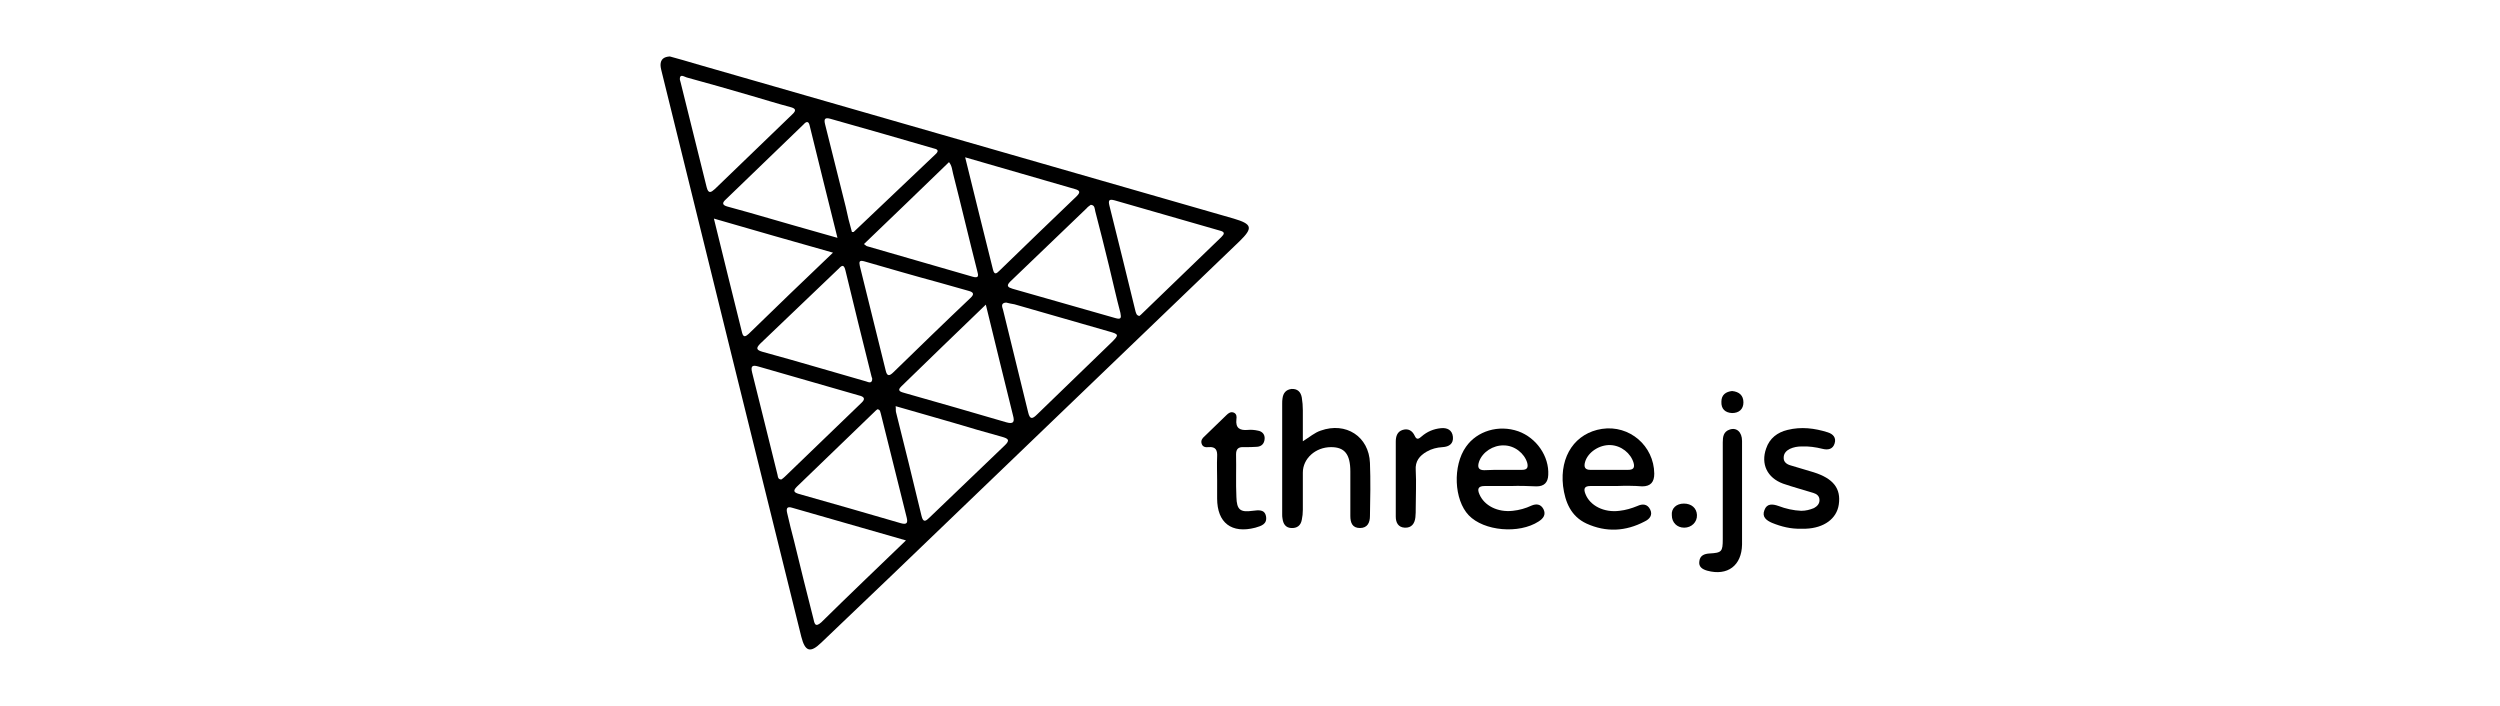 <svg xmlns="http://www.w3.org/2000/svg" xmlns:xlink="http://www.w3.org/1999/xlink" id="Layer_1" x="0px" y="0px" viewBox="0 0 726.3 205.1" style="enable-background:new 0 0 726.3 205.1;" xml:space="preserve"><style type="text/css">	.st0{fill:#0096A6;}	.st1{fill:#7FD4DF;}	.st2{fill:#33BCCC;}	.st3{fill:#00828E;}	.st4{fill:#026D6D;}	.st5{fill:#017B7D;}	.st6{fill:#005354;}	.st7{fill:#004242;}	.st8{fill:#016868;}	.st9{fill:#006262;}	.st10{fill:#143737;}	.st11{fill:#152D2C;}	.st12{fill:#0C1513;}	.st13{fill:#102222;}	.st14{fill:#0F2222;}	.st15{fill:#0E1717;}	.st16{fill:#0A2624;}	.st17{fill:#172726;}	.st18{fill:#E97601;}	.st19{fill:#275787;}	.st20{fill:#FEFEFE;}	.st21{fill:#D61424;}	.st22{fill:#1A1A16;}	.st23{fill:#4385F4;}	.st24{fill:#61656A;}	.st25{fill:#FBBC06;}	.st26{fill:#EA4436;}	.st27{fill:#35A954;}	.st28{fill:#0089D7;}	.st29{fill:#F99B0B;}	.st30{fill:#2B3441;}	.st31{fill:#01DF7F;}	.st32{fill:#020101;}	.st33{fill:#44D0FC;}	.st34{fill:#757575;}	.st35{fill:#08589C;}	.st36{fill:#1FBBFC;}	.st37{fill:#04BAE4;}	.st38{fill:#282828;}	.st39{fill:#808080;}	.st40{fill:#4C4C4C;}	.st41{fill:#484848;}	.st42{fill:#6EBF4B;}	.st43{fill:#0182FB;}	.st44{fill:#0165E0;}	.st45{fill:#0768E1;}	.st46{fill:#9F9F9F;}	.st47{fill:#FFFFFF;}	.st48{fill:#5D6775;}	.st49{fill:#DEDFE2;}	.st50{fill:#90969F;}	.st51{fill:#DFE0E4;}	.st52{fill:#003173;}	.st53{fill:#0070DE;}	.st54{fill:#EA779E;}	.st55{fill:#0093D5;}	.st56{fill:#E8749B;}	.st57{fill:#0094D9;}	.st58{fill:#E77399;}	.st59{fill:#0191D0;}	.st60{fill:#2E8CCC;}	.st61{fill:#418ACE;}	.st62{fill:#378BCE;}	.st63{fill:#7880D5;}	.st64{fill:#E4709C;}	.st65{fill:#5884CE;}	.st66{fill:#4A89CE;}	.st67{fill:#1E8ECE;}	.st68{fill:#014290;}	.st69{fill:#003C84;}	.st70{fill:#014A9B;}	.st71{fill:#0052AD;}	.st72{fill:#6184CE;}	.st73{fill:#268DCE;}	.st74{fill:#DC6DA5;}	.st75{fill:#0F90CF;}	.st76{fill:#5088CE;}	.st77{fill:#6883D0;}	.st78{fill:#016CD7;}	.st79{fill:#B676C4;}	.st80{fill:#A479CE;}	.st81{fill:#CB73B4;}	.st82{fill:#0166CE;}	.st83{fill:#0690CF;}	.st84{fill:#9B79D2;}	.st85{fill:#D670AC;}	.st86{fill:#AC77CA;}	.st87{fill:#003679;}	.st88{fill:#014EA4;}	.st89{fill:#BE75BF;}	.st90{fill:#C374BA;}	.st91{fill:#E0E4F5;}	.st92{fill:#EFEDF9;}	.st93{fill:#84BAEC;}	.st94{fill:#B5C5D5;}	.st95{fill:#AEE3F8;}	.st96{fill:#C0CFE6;}	.st97{fill:#C8C2E7;}	.st98{fill:#B2CDE8;}	.st99{fill:#BDCFE8;}	.st100{fill:#B4E1F8;}	.st101{fill:#F5D9E6;}	.st102{fill:#8CCFEB;}	.st103{fill:#90969E;}	.st104{fill:#BEC0C4;}	.st105{fill:#92989F;}	.st106{fill:#91969F;}	.st107{fill:#B8BCC0;}	.st108{fill:#93979F;}	.st109{fill:#90969D;}	.st110{fill:#B9BDC2;}	.st111{fill:#DEDFE3;}	.st112{fill:#DFE0E3;}	.st113{fill:#DDDFE2;}	.st114{fill:#B9BCC1;}	.st115{fill:#B8BCC1;}	.st116{fill:#2860B5;}	.st117{fill:#09397A;}	.st118{fill:#5DC9F7;}	.st119{fill:#56BDEF;}	.st120{fill:#53B7EB;}	.st121{fill:#5AC5F3;}	.st122{fill:#ED85AA;}	.st123{fill:#9CA8E0;}	.st124{fill:#01C2EF;}	.st125{fill:#02A0DF;}	.st126{fill:#029DDB;}	.st127{fill:#ED83A9;}	.st128{fill:#E0DAF4;}	.st129{fill:#E87DA6;}	.st130{fill:#12C1EE;}	.st131{fill:#1EC3F0;}	.st132{fill:#3C96D4;}	.st133{fill:#4B98D7;}	.st134{fill:#5997D8;}	.st135{fill:#3D8BCC;}	.st136{fill:#827DD7;}	.st137{fill:#6F81D1;}	.st138{fill:#7B91DC;}	.st139{fill:#8B8DDF;}	.st140{fill:#DE6997;}	.st141{fill:#DF6C98;}	.st142{fill:#6395D8;}	.st143{fill:#6F92DA;}	.st144{fill:#178FCE;}	.st145{fill:#4EC5F1;}	.st146{fill:#2E6CBC;}	.st147{fill:#3375C3;}	.st148{fill:#377FC9;}	.st149{fill:#3B87CD;}	.st150{fill:#4192D3;}	.st151{fill:#0159B8;}	.st152{fill:#1973C8;}	.st153{fill:#58CAF5;}	.st154{fill:#5FB6E9;}	.st155{fill:#F4BBE6;}	.st156{fill:#F3BFEC;}	.st157{fill:#40C5F1;}	.st158{fill:#2DC3EF;}	.st159{fill:#4AA6E1;}	.st160{fill:#C990D4;}	.st161{fill:#D3B2F1;}	.st162{fill:#0061C5;}	.st163{fill:#C8B7F7;}	.st164{fill:#937AD5;}	.st165{fill:#2B64B9;}	.st166{fill:#E9BDF2;}	.st167{fill:#E0B7EF;}	.st168{fill:#58C8F4;}	.st169{fill:#8C7BD8;}	.st170{fill:#005DBE;}	.st171{fill:#90959E;}	.st172{fill:#99A4DA;}	.st173{fill:#98A3D9;}	.st174{fill:#96A2D7;}	.st175{fill:#97A3D8;}	.st176{fill:#E0DAF2;}	.st177{fill:#D2D0ED;}	.st178{fill:#4EAEE5;}	.st179{fill:#B0C3EA;}	.st180{fill:#64ACE3;}	.st181{fill:#DF7482;}	.st182{fill:#EC84A8;}	.st183{fill:#E9779E;}	.st184{fill:#E9779F;}	.st185{fill:#E9759D;}	.st186{fill:#E8749C;}	.st187{fill:#E9789F;}	.st188{fill:#E878A0;}	.st189{fill:#E8759B;}	.st190{fill:#E7769C;}	.st191{fill:#E8759C;}	.st192{fill:#E8779C;}	.st193{fill:#E9769B;}	.st194{fill:#E9769A;}	.st195{fill:#DC6878;}	.st196{fill:#DB6673;}	.st197{fill:#E4798C;}	.st198{fill:#EC78A0;}	.st199{fill:#06C8F1;}	.st200{fill:#0296CF;}	.st201{fill:#0190CE;}	.st202{fill:#0AC4EF;}	.st203{fill:#0184C3;}	.st204{fill:#0191D3;}	.st205{fill:#02ADE2;}	.st206{fill:#02ABE1;}	.st207{fill:#0296D6;}	.st208{fill:#0194D6;}	.st209{fill:#0194D7;}	.st210{fill:#0193D6;}	.st211{fill:#0194D8;}	.st212{fill:#0295D9;}	.st213{fill:#0191D1;}	.st214{fill:#FEFFFF;}	.st215{fill:#E06E9E;}	.st216{fill:#E57AA9;}	.st217{fill:#E7739B;}	.st218{fill:#E77499;}	.st219{fill:#E6729A;}	.st220{fill:#E67298;}	.st221{fill:#028CCA;}	.st222{fill:#D76491;}	.st223{fill:#1CCDF4;}	.st224{fill:#10CBF3;}	.st225{fill:#24CEF5;}	.st226{fill:#4589CB;}	.st227{fill:#468ACD;}	.st228{fill:#4F89CD;}	.st229{fill:#978CE1;}	.st230{fill:#7382D3;}	.st231{fill:#6E94DA;}	.st232{fill:#7182D2;}	.st233{fill:#6584CF;}	.st234{fill:#6484CF;}	.st235{fill:#8890DF;}	.st236{fill:#7B90DB;}	.st237{fill:#6682CF;}	.st238{fill:#7F7FD6;}	.st239{fill:#D96392;}	.st240{fill:#D25D89;}	.st241{fill:#5985CE;}	.st242{fill:#5A86CF;}	.st243{fill:#47D0F6;}	.st244{fill:#A0A9DB;}	.st245{fill:#A6ADDD;}	.st246{fill:#B2B7E1;}	.st247{fill:#BBBEE5;}	.st248{fill:#469CDB;}	.st249{fill:#55D7FA;}	.st250{fill:#61D9FC;}	.st251{fill:#68CBF6;}	.st252{fill:#77CCF7;}	.st253{fill:#F6C7F2;}	.st254{fill:#CB5F8A;}	.st255{fill:#F0B1DE;}	.st256{fill:#EFA3D0;}	.st257{fill:#C15980;}	.st258{fill:#39D3F7;}	.st259{fill:#2FCDF4;}	.st260{fill:#D4BEFA;}	.st261{fill:#DDC3FB;}	.st262{fill:#BDB1F6;}	.st263{fill:#E4C7FC;}	.st264{fill:#F0C9F8;}	.st265{fill:#A27DBC;}	.st266{fill:#BD74A0;}	.st267{fill:#AE79B2;}	.st268{fill:#AB6696;}	.st269{fill:#A2669E;}	.st270{fill:#D86169;}	.st271{fill:#D65D65;}	.st272{fill:#DA6971;}	.st273{fill:#6989C2;}	.st274{fill:#3E89C1;}	.st275{fill:#098FC9;}	.st276{fill:#538BC2;}	.st277{fill:#7487C1;}	.st278{fill:#D9D6EF;}	.st279{fill:#1A7FBA;}	.st280{fill:#5D8AC3;}	.st281{fill:#4A8CC3;}	.st282{fill:#0384C0;}	.st283{fill:#2288C1;}	.st284{fill:#227FB8;}	.st285{fill:#3C7FB7;}	.st286{fill:#4C7BB4;}	.st287{fill:#5579B2;}	.st288{fill:#2B7FB8;}	.st289{fill:#337FB7;}	.st290{fill:#447CB3;}	.st291{fill:#127FBB;}	.st292{fill:#148AC4;}	.st293{fill:#5F76B0;}	.st294{fill:#0984BF;}	.st295{fill:#3187BF;}	.st296{fill:#6683BD;}	.st297{fill:#C7C8E9;}	.st298{fill:#BABBE1;}	.st299{fill:#DE6F7B;}	.st300{fill:#D8626A;}	.st301{fill:#D65E65;}	.st302{fill:#D66069;}	.st303{fill:#DB6A74;}	.st304{fill:#D66169;}	.st305{fill:#D76169;}	.st306{fill:#DB6A73;}	.st307{fill:#D75E66;}	.st308{fill:#DA6471;}	.st309{fill:#DA6571;}	.st310{fill:#D9646F;}	.st311{fill:#D9636F;}	.st312{fill:#E67694;}	.st313{fill:#DA6670;}	.st314{fill:#D7616A;}	.st315{fill:#E07784;}	.st316{fill:#E07583;}	.st317{fill:#DD6F7A;}	.st318{fill:#0189C6;}	.st319{fill:#0186C4;}	.st320{fill:#0189C7;}	.st321{fill:#0181BE;}	.st322{fill:#038AC5;}	.st323{fill:#13C4EF;}	.st324{fill:#F3CEFB;}	.st325{fill:#F8CAF4;}	.st326{fill:#F4C6F2;}	.st327{fill:#F7CDF7;}	.st328{fill:#EEC1F2;}	.st329{fill:#B8C6FC;}	.st330{fill:#B5B0F2;}	.st331{fill:#E6BDF2;}	.st332{fill:#D7AFEB;}	.st333{fill:#DBBBF4;}	.st334{fill:#C2AEF1;}	.st335{fill:#F6C0EA;}	.st336{fill:#FAC7EF;}	.st337{fill:#8B76B8;}	.st338{fill:#D9728A;}	.st339{fill:#DD707E;}	.st340{fill:#7B71B3;}	.st341{fill:#E2B4EB;}	.st342{fill:#E2B7ED;}	.st343{fill:#BD74A2;}	.st344{fill:#A1CDFB;}	.st345{fill:#6C67A6;}	.st346{fill:#C46282;}	.st347{fill:#B1D3FE;}	.st348{fill:#EAB2E3;}	.st349{fill:#D6616D;}	.st350{fill:#D0B5F3;}	.st351{fill:#6889C6;}	.st352{fill:#5C75B1;}	.st353{fill:#D9699D;}	.st354{fill:#8678BB;}	.st355{fill:#9767A4;}	.st356{fill:#8868A9;}	.st357{fill:#7866AA;}	.st358{fill:#D07090;}	.st359{fill:#6871B1;}	.st360{fill:#8865A3;}	.st361{fill:#7B67AA;}	.st362{fill:#DAABE1;}	.st363{fill:#C1739B;}	.st364{fill:#AD6695;}	.st365{fill:#D05E72;}	.st366{fill:#976AA1;}	.st367{fill:#BA6183;}	.st368{fill:#736CAF;}	.st369{fill:#B276A7;}	.st370{fill:#AF82BD;}	.st371{fill:#5576B0;}	.st372{fill:#BA5670;}	.st373{fill:#B16F99;}	.st374{fill:#7680CB;}	.st375{fill:#7183BE;}	.st376{fill:#9F74AF;}	.st377{fill:#9D6494;}	.st378{fill:#935989;}	.st379{fill:#F3E2FC;}	.st380{fill:#C08DBD;}	.st381{fill:#9D77B4;}	.st382{fill:#9076B8;}	.st383{fill:#F3E2FA;}	.st384{fill:#F5E1F5;}	.st385{fill:#7466A9;}	.st386{fill:#1AC7F1;}	.st387{fill:#2BD2F7;}	.st388{fill:#29C4EF;}	.st389{fill:#31CCF3;}	.st390{fill:#88CCF8;}	.st391{fill:#96CFFA;}	.st392{fill:#5085C8;}	.st393{fill:#7A81D2;}	.st394{fill:#5885CD;}	.st395{fill:#878FDF;}	.st396{fill:#A1A3E9;}	.st397{fill:#D9719F;}	.st398{fill:#49D6F9;}	.st399{fill:#40D5F9;}	.st400{fill:#ACB3E0;}	.st401{fill:#A594CC;}	.st402{fill:#B3B6E1;}	.st403{fill:#FFFFFE;}	.st404{fill:#4DD0F6;}	.st405{fill:#5DD7FA;}	.st406{fill:#58D1F6;}	.st407{fill:#6CDCFD;}	.st408{fill:#73D5FB;}	.st409{fill:#7CDCFD;}	.st410{fill:#32D3F7;}	.st411{fill:#3FCFF5;}	.st412{fill:#EBCBFD;}	.st413{fill:#CF534E;}	.st414{fill:#C65256;}	.st415{fill:#C65D6F;}	.st416{fill:#BE5C75;}	.st417{fill:#BC6286;}	.st418{fill:#C35565;}	.st419{fill:#C26F92;}	.st420{fill:#C4657F;}	.st421{fill:#CD5C61;}	.st422{fill:#D76063;}	.st423{fill:#D65E60;}	.st424{fill:#947CBF;}	.st425{fill:#A774AC;}	.st426{fill:#917FC2;}	.st427{fill:#8E6CAC;}	.st428{fill:#937EC1;}	.st429{fill:#8D6BAC;}	.st430{fill:#9769A3;}	.st431{fill:#8D6BAB;}	.st432{fill:#9768A3;}	.st433{fill:#9868A3;}	.st434{fill:#AB78B2;}	.st435{fill:#A078B6;}	.st436{fill:#B676A9;}	.st437{fill:#B4648E;}	.st438{fill:#B16188;}	.st439{fill:#AC6494;}	.st440{fill:#A1679D;}	.st441{fill:#DD6F7C;}	.st442{fill:#D35A5C;}	.st443{fill:#D05755;}	.st444{fill:#D25958;}	.st445{fill:#D15655;}	.st446{fill:#7284C0;}	.st447{fill:#5E77B1;}	.st448{fill:#5578B3;}	.st449{fill:#5479B3;}	.st450{fill:#4B7AB3;}	.st451{fill:#5E88C1;}	.st452{fill:#6D8ECA;}	.st453{fill:#4078B1;}	.st454{fill:#307AB3;}	.st455{fill:#3B7BB4;}	.st456{fill:#3471AB;}	.st457{fill:#337AB3;}	.st458{fill:#3B92C9;}	.st459{fill:#1078B4;}	.st460{fill:#0C7FBD;}	.st461{fill:#057EBA;}	.st462{fill:#0977B7;}	.st463{fill:#437CB4;}	.st464{fill:#568BC4;}	.st465{fill:#7F81C2;}	.st466{fill:#7470B2;}	.st467{fill:#6774B1;}	.st468{fill:#1875B2;}	.st469{fill:#1F75B0;}	.st470{fill:#1882BC;}	.st471{fill:#D8656B;}	.st472{fill:#D45A5C;}	.st473{fill:#D45E64;}	.st474{fill:#FAC0DF;}	.st475{fill:#F9BBD8;}	.st476{fill:#D65E66;}	.st477{fill:#D15656;}	.st478{fill:#EC96AB;}	.st479{fill:#D7626A;}	.st480{fill:#D96573;}	.st481{fill:#E47C8D;}	.st482{fill:#FBCDF3;}	.st483{fill:#FAC4EB;}	.st484{fill:#F0BDEC;}	.st485{fill:#E8BCF0;}	.st486{fill:#BACFFF;}	.st487{fill:#8689C6;}	.st488{fill:#9D75B4;}	.st489{fill:#D1ACEB;}	.st490{fill:#7E63A3;}	.st491{fill:#F3B7E3;}	.st492{fill:#FDCEED;}	.st493{fill:#FDC9E8;}	.st494{fill:#8867A7;}	.st495{fill:#7664A8;}	.st496{fill:#655F9F;}	.st497{fill:#9F80C2;}	.st498{fill:#CB607B;}	.st499{fill:#D15F71;}	.st500{fill:#E29AC2;}	.st501{fill:#D65E68;}	.st502{fill:#6962A2;}	.st503{fill:#BC6488;}	.st504{fill:#B3648C;}	.st505{fill:#B56794;}	.st506{fill:#D58DB8;}	.st507{fill:#A2D7FE;}	.st508{fill:#CF789B;}	.st509{fill:#AADDFE;}	.st510{fill:#B7DAFF;}	.st511{fill:#8C6DAC;}	.st512{fill:#895D92;}	.st513{fill:#32BFED;}	.st514{fill:#39C3EF;}	.st515{fill:#8DDEFE;}	.st516{fill:#82DEFE;}	.st517{fill:#95DFFF;}	.st518{fill:#9EDEFF;}	.st519{fill:#BBD6FE;}	.st520{fill:#D6ACE9;}	.st521{fill:#9DD4FC;}	.st522{fill:#CCACEC;}	.st523{fill:#5D6CA7;}	.st524{fill:#6DD1F8;}	.st525{fill:#96D8FC;}	.st526{fill:#DCB3ED;}	.st527{fill:#A8D1FC;}	.st528{fill:#71BDEE;}	.st529{fill:#8D77BA;}	.st530{fill:#FEFFFE;}	.st531{fill:#66D6FA;}	.st532{fill:#A9CAF9;}	.st533{fill:#596EA7;}	.st534{fill:#7970B2;}	.st535{fill:#74DEFD;}	.st536{fill:#99CBF8;}	.st537{fill:#72C7F3;}	.st538{fill:#4F659E;}	.st539{fill:#BD9FE1;}	.st540{fill:#676DA9;}	.st541{fill:#3A6BA3;}	.st542{fill:#7564A7;}	.st543{fill:#5169A2;}	.st544{fill:#6E89BC;}	.st545{fill:#47C6F0;}	.st546{fill:#56C6F1;}	.st547{fill:#61D0F6;}	.st548{fill:#F5AECC;}	.st549{fill:#D45A5A;}	.st550{fill:#EBA7D3;}	.st551{fill:#B65264;}	.st552{fill:#E09AC5;}	.st553{fill:#C26C89;}	.st554{fill:#B56A93;}	.st555{fill:#B35A75;}	.st556{fill:#B9607B;}	.st557{fill:#887FC2;}	.st558{fill:#8C6AAB;}	.st559{fill:#8B69AA;}	.st560{fill:#806DB3;}	.st561{fill:#7F6DB2;}	.st562{fill:#806DB2;}	.st563{fill:#8379BD;}	.st564{fill:#7C6AAE;}	.st565{fill:#8F76BA;}	.st566{fill:#A181C4;}	.st567{fill:#95669F;}	.st568{fill:#9E6295;}	.st569{fill:#A2669D;}	.st570{fill:#A15C86;}	.st571{fill:#AF72A4;}	.st572{fill:#9A6296;}	.st573{fill:#A76A9B;}	.st574{fill:#AF83C0;}	.st575{fill:#816DB2;}	.st576{fill:#7470B3;}	.st577{fill:#A7608E;}	.st578{fill:#F8B6D5;}	.st579{fill:#D15552;}	.st580{fill:#6873B1;}	.st581{fill:#7E81C1;}	.st582{fill:#6973B1;}	.st583{fill:#6884BE;}	.st584{fill:#5376AF;}	.st585{fill:#2F6BA4;}	.st586{fill:#396DA6;}	.st587{fill:#4571AA;}	.st588{fill:#4D80B9;}	.st589{fill:#2776B0;}	.st590{fill:#2B6FA9;}	.st591{fill:#287FB8;}	.st592{fill:#4AC0ED;}	.st593{fill:#3FC1EE;}	.st594{fill:#216EA8;}	.st595{fill:#F7BFE9;}	.st596{fill:#FABFDE;}	.st597{fill:#E8B7EB;}	.st598{fill:#F5BAE6;}	.st599{fill:#EEB7E6;}	.st600{fill:#DBAAE3;}	.st601{fill:#CDAAE9;}	.st602{fill:#E0B1E8;}	.st603{fill:#91659E;}	.st604{fill:#A080C3;}	.st605{fill:#656FAE;}	.st606{fill:#6E71B0;}	.st607{fill:#7476B6;}	.st608{fill:#6777B3;}	.st609{fill:#61C6F1;}	.st610{fill:#63BDEE;}	.st611{fill:#7A67AB;}	.st612{fill:#8665A8;}	.st613{fill:#8468A9;}	.st614{fill:#6C69A9;}	.st615{fill:#5D73AE;}	.st616{fill:#7181BD;}	.st617{fill:#59649E;}	.st618{fill:#6662A1;}	.st619{fill:#6C68A9;}	.st620{fill:#56BDEC;}	.st621{fill:#F0AFD9;}	.st622{fill:#E2A9DB;}	.st623{fill:#A9597B;}	.st624{fill:#7370B1;}	.st625{fill:#7370B2;}	.st626{fill:#716CAE;}	.st627{fill:#9C75B5;}	.st628{fill:#F6B6DD;}	.st629{fill:#3787BE;}	.st630{fill:#E9AFE2;}	.st631{fill:#737373;}	.st632{fill:#FFB900;}	.st633{fill:#7FBA00;}	.st634{fill:#F25022;}	.st635{fill:#00A4EF;}	.st636{fill:#BB464B;}	.st637{fill:#D5D2CA;}	.st638{fill:#E0DED8;}	.st639{fill:#E0684B;}	.st640{fill:#BC494E;}</style><g>	<path d="M194.6,16.4c2.5,0.7,5.1,1.4,7.7,2.2c52,15,104.1,29.9,156.1,44.9c5.4,1.6,5.7,2.7,1.7,6.6  c-33.8,32.5-67.6,64.9-101.4,97.4c-6.7,6.4-13.4,12.8-20.1,19.2c-3.2,3.1-4.7,2.6-5.8-1.7c-13.5-54.5-27-109-40.4-163.5  c-0.2-0.9-0.5-1.8-0.5-2.6C191.9,17.2,192.9,16.5,194.6,16.4z M263.2,157c-11.4-3.3-22.3-6.4-33.1-9.5c-1.6-0.5-1.7,0.4-1.4,1.6  c0.6,2.7,1.3,5.4,2,8.1c1.8,7.5,3.7,15,5.6,22.5c0.3,1.2,0.4,2.8,2.3,1.1C246.5,173,254.7,165.2,263.2,157z M292.3,87.9  c-1.6,0.1-1.2,1.2-0.9,2.1c2.4,9.9,4.9,19.9,7.3,29.8c0.5,2.1,1.2,2,2.6,0.6c7.2-7,14.5-14,21.7-21c2.1-2.1,2.1-2.3-0.8-3.1  c-9.2-2.6-18.3-5.3-27.5-7.9C293.9,88.3,293.2,88.1,292.3,87.9z M253.4,110c-0.1-0.2-0.1-0.4-0.2-0.6c-2.6-10.3-5.1-20.6-7.6-30.9  c-0.5-2.1-1.3-1.1-2.1-0.3c-7.5,7.2-15.1,14.4-22.6,21.6c-1.4,1.4-1.1,1.9,0.6,2.4c5.5,1.5,11.1,3.1,16.6,4.7  c4.5,1.3,9,2.6,13.5,3.9C252.4,111.1,253.4,111.5,253.4,110z M242,73.4c-11.7-3.3-22.9-6.5-34.6-9.9c2.8,11.5,5.5,22.3,8.2,33.2  c0.4,1.5,1.1,1,1.9,0.3C225.5,89.2,233.5,81.5,242,73.4z M197.5,23c0.1,0.4,0.1,0.6,0.2,0.8c2.5,10.2,5.1,20.4,7.6,30.6  c0.5,2,1.3,1.5,2.4,0.5c7.5-7.2,15-14.5,22.5-21.7c1.2-1.1,1-1.7-0.6-2.1c-3.8-1-7.6-2.2-11.4-3.3c-6.2-1.8-12.4-3.6-18.7-5.3  C198.6,22.2,197.5,21.4,197.5,23z M286.4,88.5c-8.4,8.1-16.5,15.9-24.5,23.7c-1.6,1.5,0.1,1.7,1,2c9.8,2.8,19.7,5.6,29.5,8.5  c2.1,0.6,2.4-0.2,1.9-2c-1.3-5.1-2.5-10.3-3.8-15.4C289.2,99.8,287.8,94.4,286.4,88.5z M331,91.8c0.3-0.2,0.6-0.5,0.9-0.8  c7.6-7.4,15.3-14.7,22.9-22.1c0.9-0.9,1.2-1.5-0.4-1.9c-10.2-2.9-20.4-5.9-30.6-8.8c-1.5-0.4-1.9-0.1-1.5,1.5  c2.6,10.3,5.1,20.6,7.6,30.8C330.1,91,330.1,91.6,331,91.8z M280.4,45.7c2.8,11.3,5.4,22,8.1,32.7c0.4,1.5,1,1.1,1.8,0.3  c7.5-7.3,15-14.5,22.5-21.7c1.2-1.2,0.9-1.7-0.6-2.1C301.8,51.9,291.5,48.9,280.4,45.7z M316.9,59.5c-0.4,0.3-0.9,0.6-1.2,1  c-7.4,7.1-14.8,14.2-22.2,21.3c-1.3,1.3-0.6,1.7,0.7,2.1c9.9,2.8,19.9,5.7,29.8,8.5c1.7,0.5,1.8,0,1.5-1.5  c-1.2-4.5-2.2-9.1-3.3-13.6c-1.3-5.3-2.6-10.6-4-15.9C318,60.6,318.1,59.6,316.9,59.5z M251,75.9c-1.5-0.4-1.4,0.3-1.2,1.4  c2.5,10.1,5,20.2,7.5,30.3c0.4,1.8,1.1,1.7,2.3,0.5c7.4-7.2,14.8-14.4,22.3-21.5c1.2-1.1,1-1.7-0.5-2.1c-2.9-0.8-5.7-1.6-8.5-2.4  C265.5,80.1,258.3,78,251,75.9z M227,139.3c0.3-0.2,0.7-0.5,1-0.8c7.4-7.2,14.9-14.3,22.3-21.5c1.3-1.2,0.6-1.8-0.7-2.1  c-9.8-2.8-19.5-5.6-29.2-8.4c-1.7-0.5-2.4-0.3-1.9,1.7c2.5,9.9,4.9,19.8,7.4,29.8C226,138.5,226,139.3,227,139.3z M243.3,69.1  c-2.8-11.3-5.5-22-8.1-32.7c-0.3-1.3-1-1.1-1.7-0.3c-7.6,7.3-15.1,14.6-22.7,21.9c-1.1,1-0.9,1.6,0.5,2c2.2,0.6,4.3,1.2,6.5,1.8  C226.1,64.2,234.4,66.6,243.3,69.1z M254.9,118.9c-0.3,0.2-0.6,0.5-0.9,0.8c-7.5,7.2-15,14.5-22.5,21.7c-1.3,1.3-0.7,1.7,0.6,2.1  c9.9,2.8,19.7,5.6,29.6,8.5c1.8,0.5,2.1-0.1,1.7-1.7c-2.5-10-5-20.1-7.5-30.1C255.7,119.7,255.8,119,254.9,118.9z M247.5,67.4  c0.4,0,0.5,0,0.5,0c7.9-7.5,15.9-15.1,23.8-22.6c1.2-1.1,0.4-1.5-0.6-1.7c-10-2.9-20-5.8-30-8.6c-1.5-0.4-1.9,0-1.5,1.6  c2,8,4,16,6,24C246.2,62.5,246.8,65,247.5,67.4z M260.2,118c0.1,0.8,0,1.3,0.1,1.7c2.5,10,5,20,7.4,30.1c0.5,2.2,1.3,1.6,2.4,0.5  c7.3-7,14.5-13.9,21.8-20.9c1.7-1.6,0.9-2-0.8-2.5c-4.8-1.3-9.5-2.7-14.2-4.1C271.5,121.2,266,119.7,260.2,118z M251,70.9  c0.4,0.3,0.6,0.5,0.8,0.6c10.3,3,20.5,5.9,30.8,8.9c1.8,0.5,1.7-0.3,1.3-1.7c-2.4-9.4-4.6-18.8-7-28.2c-0.3-1.1-0.3-2.3-1.2-3.4  C267.5,55.1,259.3,62.9,251,70.9z"></path>	<path d="M378.5,128.2c2.1-1.3,3.4-2.5,5.2-3.1c7.3-2.6,14,1.7,14.3,9.4c0.2,5.1,0.1,10.2,0,15.4c0,1.9-0.7,3.5-2.9,3.5  c-2.2,0-2.8-1.5-2.8-3.5c0-4.3,0-8.6,0-12.9c0-5.1-1.7-7.1-5.6-7.1c-4.5,0-8.2,3.3-8.2,7.4c0,3.6,0,7.2,0,10.8c0,1-0.1,2-0.3,2.9  c-0.3,1.7-1.4,2.5-3.1,2.4c-1.6-0.1-2.3-1.2-2.5-2.7c-0.1-0.4-0.1-0.9-0.1-1.3c0-10.7,0-21.4,0-32.1c0-0.5,0-1.1,0.1-1.6  c0.2-1.5,1-2.5,2.6-2.7c1.7-0.1,2.7,0.8,3,2.5c0.2,1.2,0.3,2.5,0.3,3.7C378.5,122,378.5,124.8,378.5,128.2z"></path>	<path d="M438.9,141.2c-2.5,0-5,0-7.6,0c-1.8,0-2.2,0.8-1.5,2.4c1.4,3.3,5.3,5.3,9.7,4.8c1.9-0.2,3.7-0.7,5.4-1.5  c1.4-0.6,2.7-0.5,3.5,1c0.8,1.6,0,2.7-1.4,3.6c-5.7,3.7-15.9,2.8-20.3-1.8c-4.3-4.5-4.7-14.4-0.8-19.9c3.2-4.6,9.5-6.5,15.2-4.5  c5.3,1.9,9,7.3,8.7,12.7c-0.1,2.2-1.2,3.3-3.4,3.3C444,141.2,441.4,141.1,438.9,141.2C438.9,141.1,438.9,141.2,438.9,141.2z   M436.6,136.5c1.9,0,3.8,0,5.6,0c1.5,0,1.8-0.7,1.5-2c-0.8-2.8-3.7-5.1-6.8-5.1c-3.1-0.1-6.2,1.9-7.2,4.7c-0.5,1.5-0.3,2.5,1.5,2.5  C433.1,136.5,434.8,136.5,436.6,136.5z"></path>	<path d="M469.6,141.2c-2.5,0-5,0-7.6,0c-1.7,0-2,0.8-1.4,2.3c1.3,3.4,5.4,5.5,9.9,4.9c1.8-0.2,3.5-0.7,5.2-1.4  c1.5-0.7,2.9-0.6,3.7,1c0.8,1.6-0.1,2.8-1.6,3.5c-5.5,2.9-11.2,3.2-16.9,0.6c-4.5-2.1-6.2-6.2-6.8-10.9c-1-8.8,3.6-15.4,11.3-16.6  c8-1.2,15.1,4.9,15.2,13c0,2.4-1,3.7-3.5,3.7C474.6,141.1,472.1,141.1,469.6,141.2C469.6,141.1,469.6,141.2,469.6,141.2z   M467.6,136.5c1.8,0,3.6,0,5.4,0c1.4,0,2-0.5,1.6-2c-0.8-2.8-3.6-5.1-6.8-5.2c-3.2-0.1-6.5,2.1-7.3,4.9c-0.4,1.4-0.1,2.3,1.5,2.3  C463.9,136.5,465.7,136.5,467.6,136.5z"></path>	<path d="M523.2,153.6c-2.9,0.1-5.7-0.6-8.4-1.7c-1.6-0.7-3-1.7-2.2-3.7c0.7-2,2.4-1.8,4.1-1.2c2.1,0.8,4.3,1.3,6.6,1.4  c1.3,0,2.5-0.3,3.7-0.8c0.9-0.5,1.6-1.2,1.6-2.3c0-1.2-0.8-1.8-1.8-2.1c-2.9-0.9-5.9-1.7-8.8-2.7c-4.6-1.7-6.5-5.7-4.9-10.2  c1-3,3.3-4.7,6.2-5.4c4-1,7.9-0.5,11.7,0.7c1.6,0.5,2.5,1.6,2,3.2c-0.5,1.7-1.9,2-3.5,1.6c-2-0.5-4.1-0.8-6.1-0.7  c-1.2,0-2.3,0.2-3.4,0.7c-1,0.5-1.8,1.3-1.8,2.5c-0.1,1.3,0.9,2,2,2.3c2.2,0.7,4.5,1.3,6.7,2c5.7,1.8,8,4.7,7.3,9.4  c-0.6,4.1-4.3,6.8-9.6,7C524.1,153.6,523.7,153.6,523.2,153.6z"></path>	<path d="M353.6,139.4c0-2.2-0.1-4.5,0-6.7c0.1-1.8-0.3-3-2.5-2.8c-0.8,0.1-1.7,0-2-1c-0.3-0.9,0.2-1.6,0.8-2.1  c2.1-2.1,4.3-4.1,6.4-6.2c0.6-0.6,1.3-1.1,2.2-0.7c0.8,0.4,0.8,1.2,0.7,1.9c-0.3,2.6,1,3.3,3.3,3.1c1-0.1,2,0,2.9,0.2  c1.3,0.2,2.1,1.1,2,2.4c-0.1,1.4-0.9,2.2-2.2,2.3c-1.2,0.1-2.5,0.1-3.8,0.1c-1.6-0.1-2.3,0.5-2.3,2.1c0.1,4.1-0.1,8.3,0.1,12.4  c0.1,3.7,1.1,4.5,4.7,4c1.7-0.2,3.5-0.5,3.9,1.6c0.4,2.3-1.4,2.8-3.1,3.3c-6.9,1.8-11.1-1.4-11.1-8.5  C353.6,143,353.6,141.2,353.6,139.4z"></path>	<path d="M506.1,143.6c0,4.9,0,9.7,0,14.6c-0.1,6.1-4.2,9.2-10.1,7.6c-1.4-0.4-2.6-1.1-2.3-2.8c0.2-1.6,1.4-2.1,2.9-2.2  c3.6-0.2,3.9-0.5,3.9-4.2c0-9.4,0-18.7,0-28.1c0-1.6,0.2-3.1,2-3.7c2-0.7,3.6,0.7,3.6,3.3C506.1,133.4,506.1,138.5,506.1,143.6z"></path>	<path d="M405.5,139.1c0-3.6,0-7.2,0-10.8c0-1.5,0.4-2.9,2-3.4c1.6-0.5,2.8,0.2,3.5,1.7c0.6,1.4,1.3,0.8,2,0.2  c1.6-1.4,3.5-2.2,5.6-2.4c1.8-0.2,3.3,0.5,3.5,2.5c0.2,2-1.1,2.9-3,3c-1.7,0.1-3.2,0.5-4.6,1.3c-2.1,1.2-3.4,2.8-3.2,5.4  c0.2,3.7,0,7.4,0,11c0,0.9,0,1.8-0.1,2.7c-0.2,1.8-1.1,3.1-3.1,3c-1.9-0.1-2.6-1.5-2.6-3.2C405.5,146.5,405.5,142.8,405.5,139.1z"></path>	<path d="M489.2,146.3c2.2,0,3.7,1.3,3.8,3.3c0.1,2.1-1.6,3.7-3.7,3.7c-2.1,0-3.6-1.5-3.6-3.6C485.5,147.7,487,146.3,489.2,146.3z"></path>	<path d="M503.2,113.6c2.1,0.2,3.3,1.3,3.3,3.3c0,2-1.3,3.1-3.3,3.1c-2-0.1-3.2-1.2-3.1-3.3C500.1,114.7,501.4,113.8,503.2,113.6z"></path></g></svg>